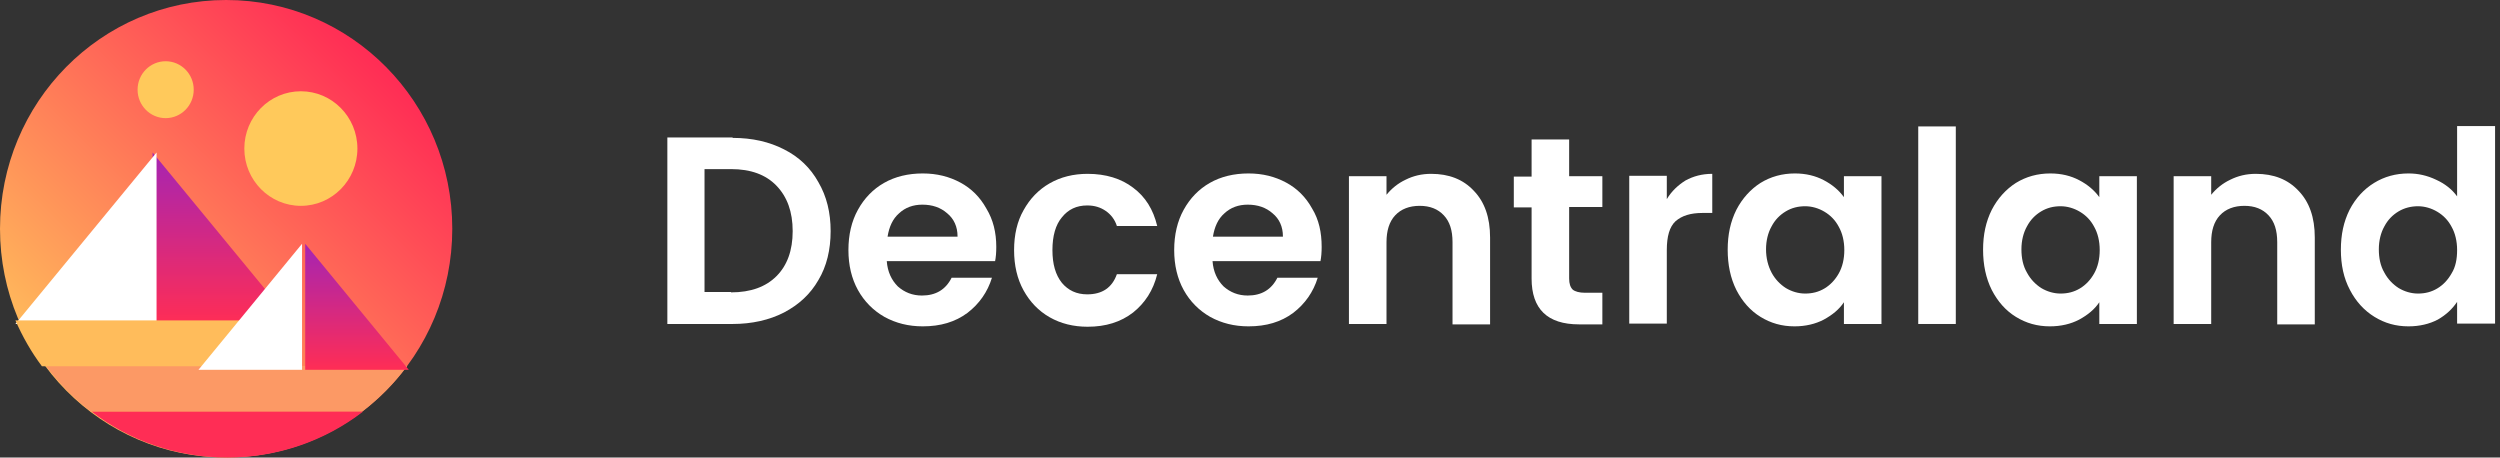 <svg width="306" height="56" viewBox="0 0 306 56" fill="none" xmlns="http://www.w3.org/2000/svg">
<rect x="0" y="0" width="306" height="56" fill="#333333" stroke="none"/>
<path d="M27.68 56C42.971 56 55.359 43.475 55.359 28C55.359 12.525 42.971 0 27.68 0C12.388 0 0 12.525 0 28C0 43.475 12.388 56 27.68 56Z" fill="url(#paint0_linear_57_791)"/>
<path d="M18.679 18.666V39.654H35.955L18.679 18.666Z" fill="url(#paint1_linear_57_791)"/>
<path d="M1.887 39.654H19.163V18.666L1.887 39.654Z" fill="white"/>
<path d="M5.613 44.78C7.21 46.908 9.049 48.794 11.13 50.39H44.326C46.407 48.794 48.294 46.908 49.843 44.78H5.613Z" fill="#FC9965"/>
<path d="M11.227 50.391C15.825 53.921 21.583 56 27.826 56C34.068 56 39.827 53.921 44.424 50.391H11.227Z" fill="#FF2D55"/>
<path d="M37.358 29.838V45.264H50.036L37.358 29.838Z" fill="url(#paint2_linear_57_791)"/>
<path d="M36.68 39.219H1.887C2.758 41.202 3.823 43.087 5.129 44.828H36.729L36.68 39.219Z" fill="#FFBC5B"/>
<path d="M24.292 45.264H36.97V29.838L24.292 45.264Z" fill="white"/>
<path d="M36.826 25.195C40.649 25.195 43.746 22.052 43.746 18.183C43.746 14.314 40.649 11.171 36.826 11.171C33.003 11.171 29.906 14.314 29.906 18.183C29.906 22.052 33.003 25.195 36.826 25.195Z" fill="#FFC95B"/>
<path d="M20.276 14.46C22.163 14.46 23.711 12.912 23.711 10.978C23.711 9.044 22.163 7.496 20.276 7.496C18.388 7.496 16.84 9.044 16.84 10.978C16.84 12.912 18.388 14.46 20.276 14.46Z" fill="#FFC95B"/>
<path d="M89.669 16.878C92.088 16.878 94.169 17.361 95.959 18.28C97.798 19.199 99.202 20.553 100.169 22.294C101.186 24.035 101.67 26.017 101.67 28.29C101.67 30.563 101.186 32.594 100.169 34.287C99.202 35.979 97.798 37.285 95.959 38.252C94.169 39.171 92.04 39.655 89.669 39.655H81.684V16.829H89.669V16.878ZM89.475 35.786C91.895 35.786 93.734 35.109 95.04 33.803C96.347 32.498 97.024 30.66 97.024 28.29C97.024 25.921 96.347 24.083 95.04 22.729C93.734 21.375 91.895 20.698 89.475 20.698H86.233V35.738H89.475V35.786Z" fill="white"/>
<path d="M121.945 30.225C121.945 30.902 121.897 31.482 121.8 31.966H108.541C108.638 33.271 109.122 34.287 109.896 35.061C110.719 35.786 111.687 36.173 112.848 36.173C114.542 36.173 115.751 35.448 116.477 33.997H121.413C120.881 35.738 119.865 37.188 118.413 38.301C116.913 39.413 115.122 39.945 112.945 39.945C111.203 39.945 109.654 39.558 108.251 38.784C106.896 38.011 105.783 36.898 105.009 35.496C104.234 34.093 103.847 32.449 103.847 30.612C103.847 28.726 104.234 27.081 105.009 25.679C105.783 24.277 106.847 23.164 108.202 22.391C109.557 21.617 111.154 21.23 112.945 21.23C114.687 21.23 116.187 21.617 117.542 22.342C118.897 23.068 119.961 24.131 120.736 25.534C121.558 26.888 121.945 28.436 121.945 30.225ZM117.203 28.919C117.203 27.759 116.768 26.791 115.945 26.114C115.122 25.389 114.106 25.05 112.896 25.05C111.783 25.05 110.815 25.389 110.041 26.114C109.267 26.791 108.831 27.759 108.638 28.968H117.203V28.919Z" fill="white"/>
<path d="M124.124 30.612C124.124 28.726 124.511 27.081 125.285 25.727C126.06 24.325 127.124 23.213 128.479 22.439C129.834 21.665 131.383 21.278 133.125 21.278C135.351 21.278 137.238 21.859 138.69 22.971C140.19 24.083 141.158 25.631 141.642 27.662H136.706C136.464 26.888 135.98 26.259 135.351 25.824C134.722 25.389 133.996 25.147 133.076 25.147C131.77 25.147 130.754 25.631 129.979 26.598C129.205 27.517 128.818 28.871 128.818 30.612C128.818 32.353 129.205 33.658 129.979 34.626C130.754 35.544 131.77 36.028 133.076 36.028C134.915 36.028 136.125 35.206 136.706 33.562H141.642C141.158 35.544 140.141 37.092 138.69 38.252C137.19 39.413 135.351 39.993 133.125 39.993C131.383 39.993 129.834 39.606 128.479 38.833C127.124 38.059 126.06 36.947 125.285 35.544C124.511 34.142 124.124 32.498 124.124 30.612Z" fill="white"/>
<path d="M161.771 30.225C161.771 30.902 161.722 31.482 161.625 31.966H148.415C148.511 33.271 148.995 34.287 149.77 35.061C150.592 35.786 151.56 36.173 152.721 36.173C154.415 36.173 155.625 35.448 156.351 33.997H161.287C160.754 35.738 159.738 37.188 158.286 38.301C156.786 39.413 154.996 39.945 152.818 39.945C151.076 39.945 149.528 39.558 148.124 38.784C146.769 38.011 145.656 36.898 144.882 35.496C144.108 34.093 143.721 32.449 143.721 30.612C143.721 28.726 144.108 27.081 144.882 25.679C145.656 24.277 146.721 23.164 148.076 22.391C149.431 21.617 151.028 21.23 152.818 21.23C154.56 21.23 156.06 21.617 157.415 22.342C158.77 23.068 159.835 24.131 160.609 25.534C161.432 26.888 161.771 28.436 161.771 30.225ZM157.028 28.919C157.028 27.759 156.593 26.791 155.77 26.114C154.947 25.389 153.931 25.05 152.721 25.05C151.608 25.05 150.641 25.389 149.866 26.114C149.092 26.791 148.657 27.759 148.463 28.968H157.028V28.919Z" fill="white"/>
<path d="M175.176 21.278C177.353 21.278 179.095 21.955 180.402 23.358C181.708 24.712 182.386 26.598 182.386 29.064V39.703H177.789V29.645C177.789 28.194 177.45 27.13 176.724 26.356C175.998 25.582 175.031 25.195 173.772 25.195C172.514 25.195 171.498 25.582 170.772 26.356C170.046 27.13 169.708 28.242 169.708 29.645V39.655H165.11V21.569H169.708V23.841C170.337 23.068 171.111 22.439 172.03 22.004C172.998 21.52 174.014 21.278 175.176 21.278Z" fill="white"/>
<path d="M192.064 25.34V34.093C192.064 34.722 192.209 35.157 192.5 35.447C192.79 35.689 193.322 35.834 194 35.834H196.129V39.703H193.274C189.403 39.703 187.467 37.817 187.467 34.093V25.389H185.29V21.617H187.467V17.071H192.064V21.568H196.129V25.34H192.064Z" fill="white"/>
<path d="M204.017 24.373C204.598 23.406 205.372 22.681 206.291 22.1C207.259 21.569 208.324 21.278 209.582 21.278V26.066H208.372C206.921 26.066 205.856 26.404 205.082 27.081C204.356 27.759 204.017 28.919 204.017 30.612V39.606H199.42V21.52H204.017V24.373Z" fill="white"/>
<path d="M211.469 30.563C211.469 28.726 211.807 27.13 212.533 25.679C213.259 24.277 214.275 23.164 215.485 22.391C216.743 21.617 218.147 21.23 219.695 21.23C221.05 21.23 222.212 21.52 223.228 22.052C224.244 22.584 225.067 23.261 225.696 24.131V21.569H230.293V39.655H225.696V36.995C225.115 37.866 224.292 38.543 223.228 39.123C222.212 39.655 221.002 39.945 219.647 39.945C218.098 39.945 216.743 39.558 215.485 38.784C214.227 38.011 213.259 36.898 212.533 35.496C211.807 34.045 211.469 32.401 211.469 30.563ZM225.744 30.612C225.744 29.499 225.502 28.532 225.067 27.759C224.631 26.936 224.05 26.356 223.325 25.921C222.599 25.486 221.776 25.244 220.953 25.244C220.082 25.244 219.308 25.437 218.582 25.872C217.856 26.308 217.276 26.888 216.84 27.71C216.405 28.484 216.163 29.451 216.163 30.515C216.163 31.579 216.405 32.546 216.84 33.368C217.276 34.19 217.905 34.819 218.582 35.254C219.308 35.689 220.131 35.931 220.953 35.931C221.824 35.931 222.599 35.738 223.325 35.303C224.05 34.867 224.631 34.239 225.067 33.465C225.502 32.691 225.744 31.724 225.744 30.612Z" fill="white"/>
<path d="M239.39 15.475V39.655H234.793V15.475H239.39Z" fill="white"/>
<path d="M242.729 30.563C242.729 28.726 243.068 27.13 243.794 25.679C244.519 24.277 245.536 23.164 246.745 22.391C248.004 21.617 249.407 21.23 250.955 21.23C252.31 21.23 253.472 21.52 254.488 22.052C255.504 22.584 256.327 23.261 256.956 24.131V21.569H261.553V39.655H256.956V36.995C256.375 37.866 255.553 38.543 254.488 39.123C253.472 39.655 252.262 39.945 250.907 39.945C249.359 39.945 248.004 39.558 246.745 38.784C245.487 38.011 244.519 36.898 243.794 35.496C243.068 34.045 242.729 32.401 242.729 30.563ZM257.004 30.612C257.004 29.499 256.762 28.532 256.327 27.759C255.891 26.936 255.311 26.356 254.585 25.921C253.859 25.486 253.036 25.244 252.214 25.244C251.343 25.244 250.568 25.437 249.842 25.872C249.117 26.308 248.536 26.888 248.1 27.71C247.665 28.484 247.423 29.451 247.423 30.515C247.423 31.579 247.616 32.546 248.1 33.368C248.536 34.19 249.165 34.819 249.842 35.254C250.568 35.689 251.391 35.931 252.214 35.931C253.085 35.931 253.859 35.738 254.585 35.303C255.311 34.867 255.891 34.239 256.327 33.465C256.762 32.691 257.004 31.724 257.004 30.612Z" fill="white"/>
<path d="M276.119 21.278C278.297 21.278 280.039 21.955 281.345 23.358C282.652 24.712 283.329 26.598 283.329 29.064V39.703H278.732V29.645C278.732 28.194 278.393 27.13 277.668 26.356C276.942 25.582 275.974 25.195 274.716 25.195C273.458 25.195 272.441 25.582 271.715 26.356C270.99 27.13 270.651 28.242 270.651 29.645V39.655H266.054V21.569H270.651V23.841C271.28 23.068 272.054 22.439 272.974 22.004C273.941 21.52 274.958 21.278 276.119 21.278Z" fill="white"/>
<path d="M286.523 30.563C286.523 28.726 286.862 27.13 287.588 25.679C288.314 24.276 289.33 23.164 290.588 22.39C291.846 21.617 293.25 21.23 294.798 21.23C295.96 21.23 297.073 21.472 298.186 22.004C299.25 22.487 300.121 23.164 300.75 24.035V15.427H305.396V39.606H300.75V36.947C300.17 37.817 299.395 38.542 298.379 39.123C297.363 39.655 296.153 39.945 294.798 39.945C293.25 39.945 291.895 39.558 290.637 38.784C289.379 38.011 288.362 36.898 287.636 35.496C286.862 34.045 286.523 32.401 286.523 30.563ZM300.75 30.612C300.75 29.499 300.508 28.532 300.073 27.758C299.637 26.936 299.057 26.356 298.331 25.921C297.605 25.485 296.782 25.244 295.96 25.244C295.137 25.244 294.314 25.437 293.589 25.872C292.863 26.308 292.282 26.888 291.846 27.71C291.411 28.484 291.169 29.451 291.169 30.515C291.169 31.579 291.363 32.546 291.846 33.368C292.282 34.19 292.911 34.819 293.589 35.254C294.314 35.689 295.137 35.931 295.96 35.931C296.831 35.931 297.605 35.738 298.331 35.302C299.057 34.867 299.637 34.239 300.073 33.465C300.557 32.691 300.75 31.724 300.75 30.612Z" fill="white"/>
<defs>
<linearGradient id="paint0_linear_57_791" x1="46.988" y1="8.439" x2="8.38" y2="47.573" gradientUnits="userSpaceOnUse">
<stop stop-color="#FF2D55"/>
<stop offset="1" stop-color="#FFBC5B"/>
</linearGradient>
<linearGradient id="paint1_linear_57_791" x1="27.334" y1="18.658" x2="27.334" y2="39.663" gradientUnits="userSpaceOnUse">
<stop stop-color="#A524B3"/>
<stop offset="1" stop-color="#FF2D55"/>
</linearGradient>
<linearGradient id="paint2_linear_57_791" x1="43.715" y1="29.861" x2="43.715" y2="45.264" gradientUnits="userSpaceOnUse">
<stop stop-color="#A524B3"/>
<stop offset="1" stop-color="#FF2D55"/>
</linearGradient>
</defs>
</svg>
